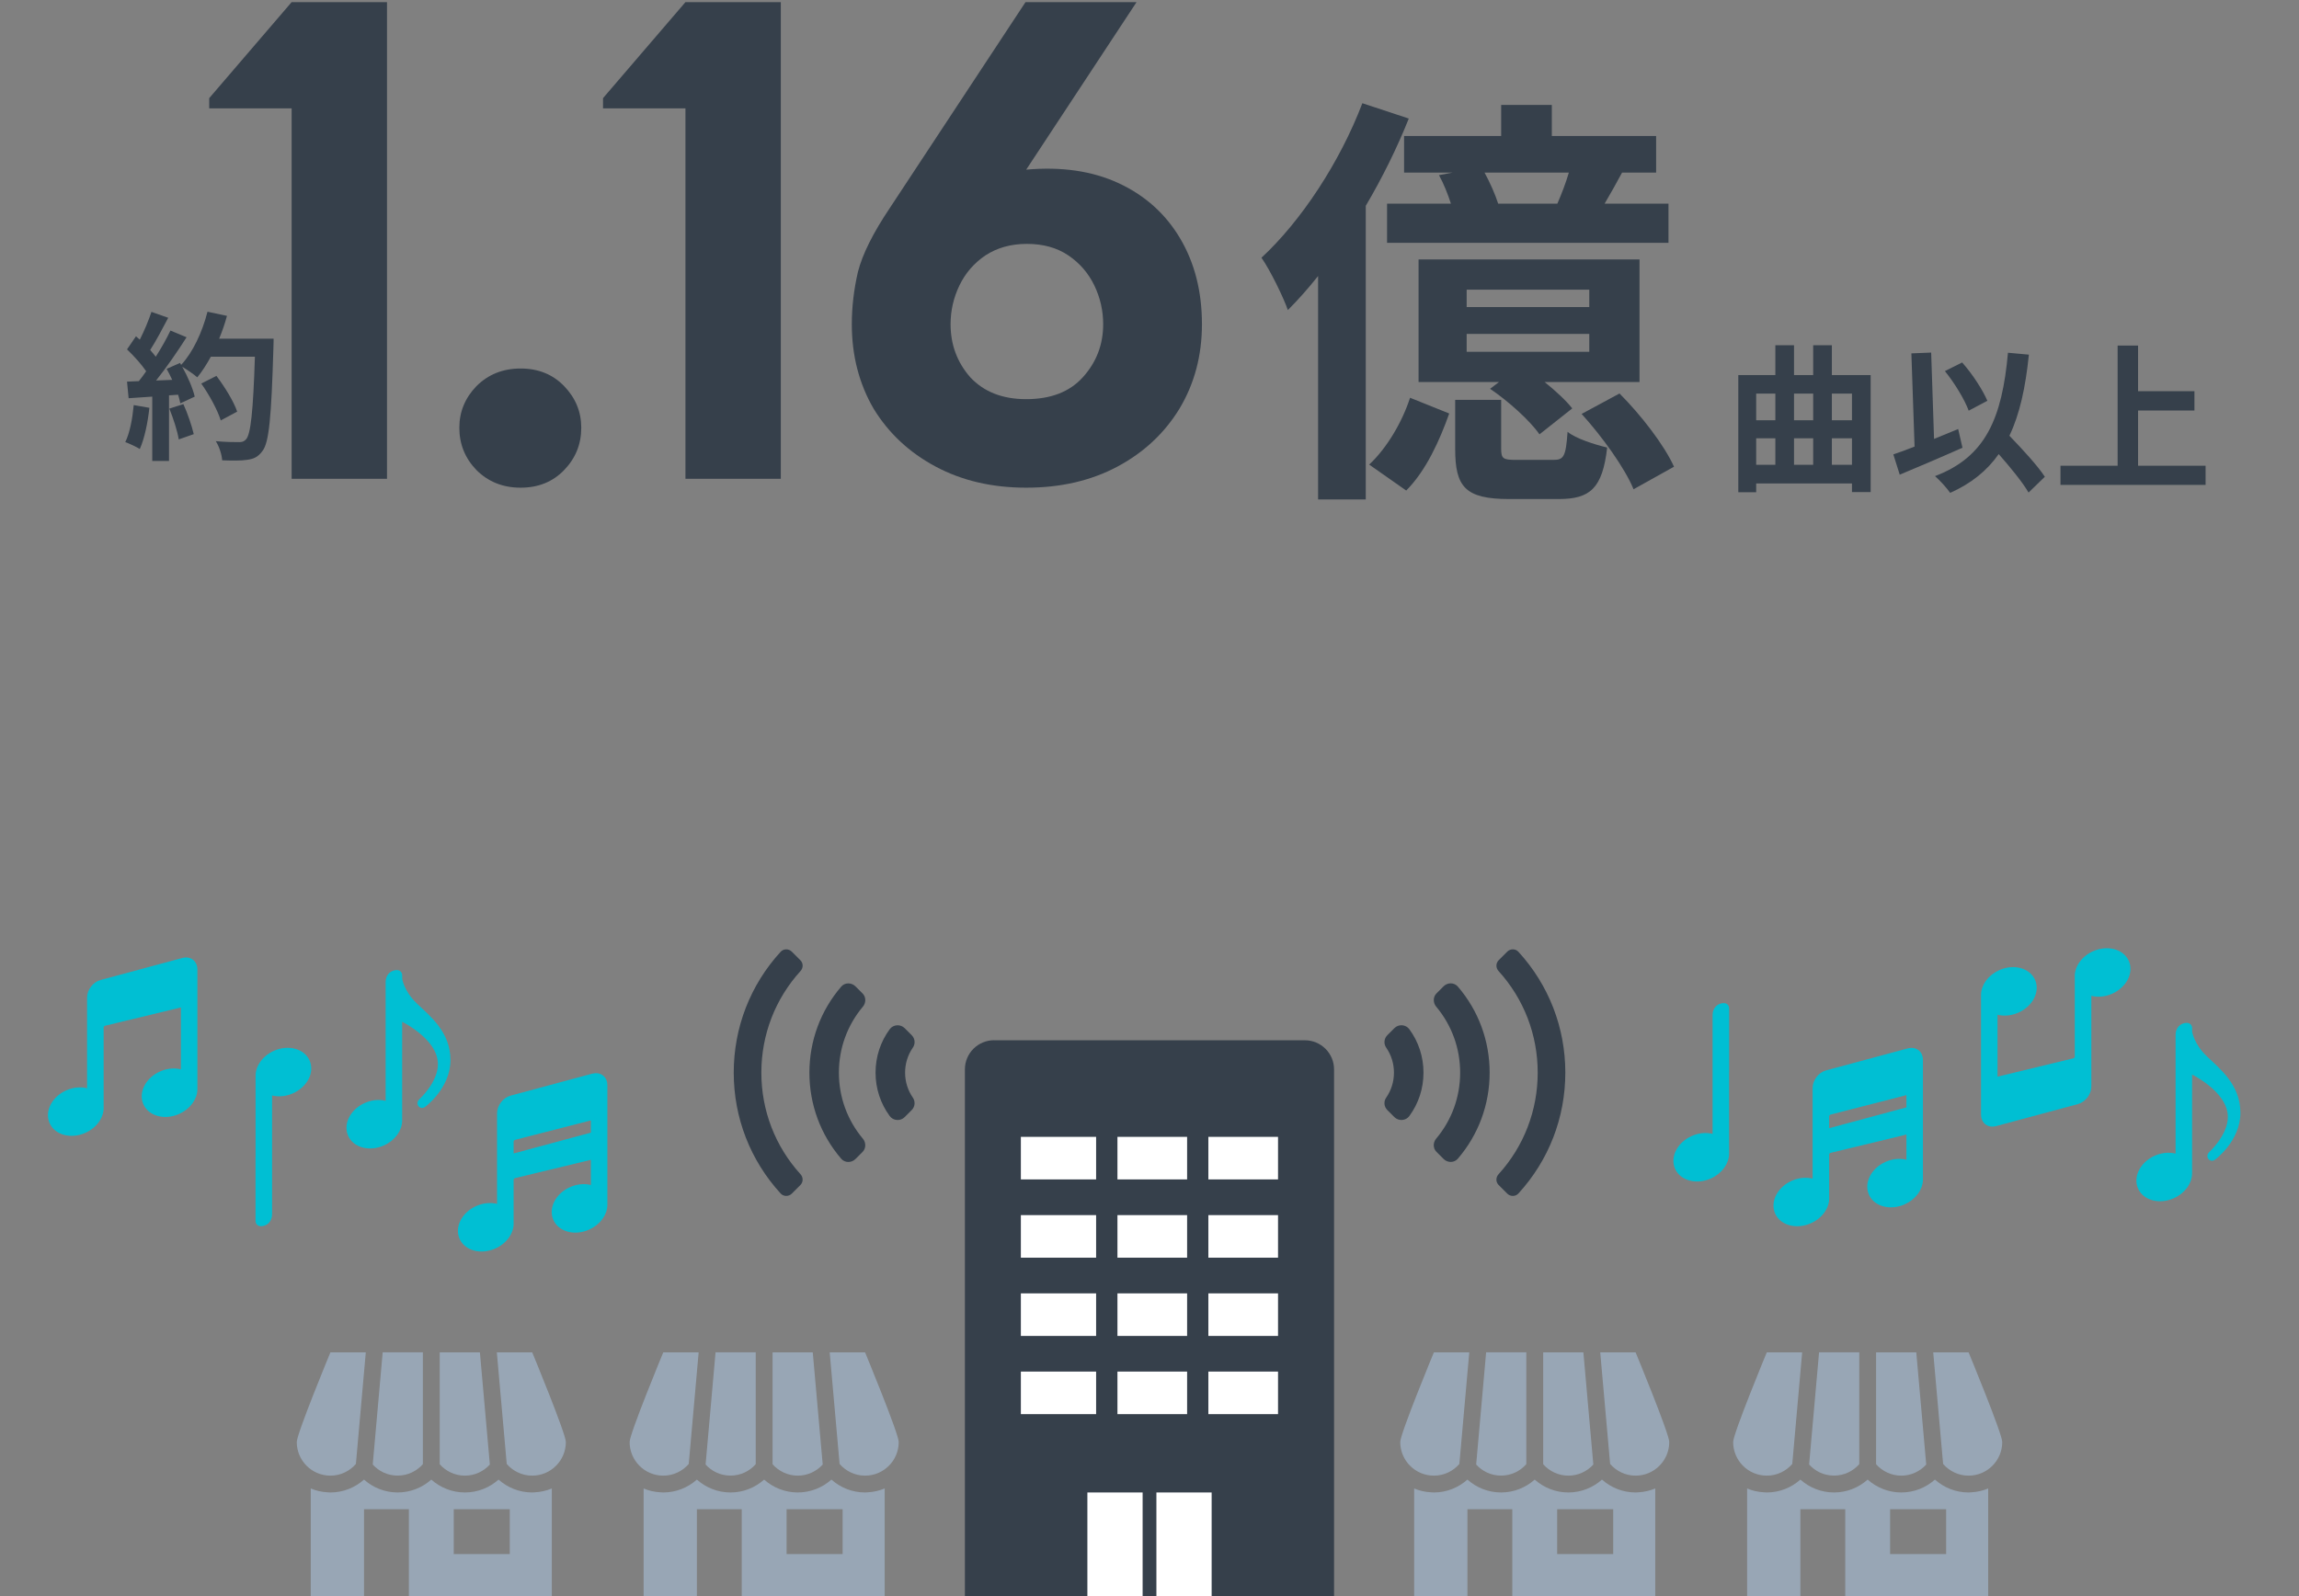 <svg width="432" height="300" viewBox="0 0 432 300" fill="none" xmlns="http://www.w3.org/2000/svg">
<rect x="0" y="0" width="432" height="300" fill="#808080" stroke="none"/>
<path d="M192.831 91.664C186.431 91.664 180.756 90.342 175.807 87.696C170.857 85.051 166.975 81.424 164.159 76.816C161.428 72.123 160.062 66.832 160.062 60.944C160.062 57.702 160.447 54.416 161.215 51.088C162.068 47.76 164.073 43.75 167.23 39.056L192.702 0.4H213.566L192.831 31.888C199.487 31.291 205.289 32.144 210.239 34.448C215.188 36.752 219.028 40.208 221.759 44.816C224.489 49.424 225.855 54.8 225.855 60.944C225.855 66.832 224.447 72.123 221.631 76.816C218.815 81.424 214.932 85.051 209.983 87.696C205.033 90.342 199.316 91.664 192.831 91.664ZM192.831 75.024C197.439 75.024 200.98 73.659 203.454 70.928C206.014 68.112 207.295 64.784 207.295 60.944C207.295 58.384 206.74 55.952 205.631 53.648C204.521 51.344 202.9 49.467 200.767 48.016C198.633 46.566 196.03 45.84 192.958 45.84C189.972 45.84 187.369 46.566 185.15 48.016C183.017 49.467 181.396 51.344 180.286 53.648C179.177 55.952 178.622 58.384 178.622 60.944C178.622 64.784 179.86 68.112 182.335 70.928C184.895 73.659 188.393 75.024 192.831 75.024Z" fill="#36404B"/>
<path d="M128.801 90V20.368H113.312V18.448L128.801 0.4H146.721V90H128.801Z" fill="#36404B"/>
<path d="M97.832 91.664C94.504 91.664 91.731 90.554 89.513 88.336C87.379 86.117 86.312 83.472 86.312 80.4C86.312 77.413 87.379 74.81 89.513 72.592C91.731 70.373 94.504 69.264 97.832 69.264C101.16 69.264 103.891 70.373 106.024 72.592C108.158 74.81 109.224 77.413 109.224 80.4C109.224 83.472 108.158 86.117 106.024 88.336C103.891 90.554 101.16 91.664 97.832 91.664Z" fill="#36404B"/>
<path d="M54.8 90V20.368H39.312V18.448L54.8 0.4H72.721V90H54.8Z" fill="#36404B"/>
<path d="M281.519 38.28H292.639C293.439 36.44 294.239 34.36 294.799 32.44H278.959C279.999 34.36 280.959 36.52 281.519 38.28ZM263.839 25.56H282.079V19.72H291.599V25.56H311.199V32.44H304.799C303.679 34.52 302.559 36.52 301.519 38.28H313.519V45.64H260.639V38.28H272.639C272.079 36.52 271.279 34.52 270.399 32.92L272.959 32.44H263.839V25.56ZM298.639 57.72V54.44H275.599V57.72H298.639ZM298.639 66.12V62.76H275.599V66.12H298.639ZM308.079 48.76V71.8H290.239C292.319 73.48 294.239 75.24 295.439 76.76L289.279 81.64C287.519 79.08 283.439 75.4 279.999 73.08L281.679 71.8H266.559V48.76H308.079ZM255.999 19.4L264.719 22.28C262.559 27.72 259.759 33.4 256.639 38.68V93.88H247.679V51.88C245.839 54.2 243.919 56.36 241.999 58.28C241.199 55.96 238.719 50.84 237.039 48.44C244.479 41.56 251.759 30.52 255.999 19.4ZM264.239 92.2L257.279 87.32C260.639 84.2 263.519 79.24 264.959 74.76L272.319 77.72C270.559 82.68 267.999 88.44 264.239 92.2ZM284.879 86.44H291.919C293.839 86.44 294.239 85.8 294.559 81.16C296.079 82.44 299.679 83.56 301.999 84.12C301.119 91.8 298.799 93.8 292.879 93.8H283.599C275.279 93.8 273.439 91.48 273.439 84.36V75.16H282.079V84.28C282.079 86.2 282.399 86.44 284.879 86.44ZM297.199 77.8L304.319 73.96C308.319 77.96 312.719 83.64 314.559 87.72L306.959 91.96C305.359 88.04 301.119 82.12 297.199 77.8Z" fill="#36404B"/>
<path d="M401.76 87.54H414.45V91.14H387.18V87.54H397.92V64.95H401.76V73.53H412.35V77.16H401.76V87.54Z" fill="#36404B"/>
<path d="M373.443 75.329L369.933 77.189C369.183 75.12 367.263 71.969 365.463 69.749L368.703 68.129C370.653 70.32 372.543 73.26 373.443 75.329ZM367.953 80.639L368.763 84.15C364.803 85.919 360.363 87.809 356.973 89.219L355.773 85.409C356.913 85.019 358.263 84.54 359.763 83.939L359.163 66.419L362.883 66.269L363.423 82.499C364.923 81.87 366.453 81.24 367.953 80.639ZM384.243 89.609L381.183 92.579C380.043 90.629 377.793 87.87 375.573 85.35C373.383 88.469 370.413 90.87 366.453 92.639C365.943 91.859 364.473 90.24 363.603 89.49C373.113 85.889 376.203 78.629 377.313 66.299L381.243 66.659C380.613 72.809 379.533 77.82 377.583 81.9C380.073 84.48 382.863 87.51 384.243 89.609Z" fill="#36404B"/>
<path d="M344.221 87.36H348.001V82.38H344.221V87.36ZM330.001 82.38V87.36H333.601V82.38H330.001ZM333.601 73.98H330.001V78.99H333.601V73.98ZM340.711 82.38H337.111V87.36H340.711V82.38ZM340.711 73.98H337.111V78.99H340.711V73.98ZM348.001 73.98H344.221V78.99H348.001V73.98ZM344.221 70.5H351.511V92.49H348.001V90.87H330.001V92.52H326.641V70.5H333.601V64.89H337.111V70.5H340.711V64.89H344.221V70.5Z" fill="#36404B"/>
<path d="M25.129 76.14L28.069 76.65C27.769 79.47 27.139 82.47 26.269 84.39C25.639 84 24.319 83.37 23.539 83.1C24.409 81.33 24.889 78.66 25.129 76.14ZM31.819 76.8L34.459 75.96C35.269 77.73 36.049 80.07 36.409 81.6L33.589 82.59C33.349 81.06 32.569 78.63 31.819 76.8ZM41.179 63.66H51.409C51.409 63.66 51.409 64.86 51.379 65.31C50.989 78.45 50.569 83.19 49.309 84.78C48.469 85.92 47.689 86.25 46.429 86.43C45.349 86.61 43.489 86.58 41.749 86.52C41.689 85.5 41.209 83.94 40.549 82.92C42.439 83.1 44.149 83.1 44.959 83.1C45.529 83.1 45.859 82.98 46.219 82.59C47.119 81.66 47.569 77.28 47.899 67.05H39.619C38.809 68.52 37.969 69.84 37.069 70.92C36.469 70.38 35.149 69.48 34.249 68.94C35.299 70.83 36.259 73.05 36.589 74.55L33.889 75.81C33.799 75.33 33.649 74.79 33.469 74.19L31.759 74.31V86.64H28.609V74.55L24.169 74.85L23.869 71.73L26.089 71.64C26.539 71.07 27.019 70.44 27.469 69.78C26.599 68.49 25.129 66.87 23.869 65.67L25.549 63.21C25.789 63.42 26.029 63.63 26.269 63.84C27.109 62.19 27.949 60.18 28.459 58.62L31.609 59.73C30.529 61.8 29.299 64.11 28.219 65.79C28.609 66.21 28.969 66.66 29.269 67.05C30.349 65.37 31.309 63.63 32.029 62.13L35.059 63.39C33.379 66.03 31.279 69.09 29.329 71.52L32.359 71.4C32.029 70.68 31.669 69.96 31.309 69.33L33.829 68.22L34.039 68.58C36.259 66.21 38.029 62.37 38.989 58.59L42.649 59.37C42.259 60.84 41.749 62.28 41.179 63.66ZM44.569 77.37L41.479 79.02C40.909 77.13 39.349 74.25 37.819 72.09L40.669 70.65C42.229 72.72 43.939 75.48 44.569 77.37Z" fill="#36404B"/>
<g clip-path="url(#clip0_2738_18650)">
<path d="M36.592 182.19C36.592 180.96 35.622 180.21 34.432 180.53L19.022 184.68C17.832 185 16.862 186.27 16.862 187.5V205.23C15.672 204.73 14.142 204.75 12.692 205.38C10.222 206.46 8.912 208.92 9.772 210.89C10.632 212.85 13.322 213.57 15.792 212.49C17.832 211.6 19.082 209.76 18.972 208.04V193.11C18.972 192.76 19.252 192.4 19.592 192.32L33.872 188.87C34.212 188.79 34.492 189.01 34.492 189.36V201.68C33.302 201.18 31.772 201.19 30.312 201.83C27.842 202.91 26.532 205.37 27.392 207.34C28.252 209.3 30.942 210.02 33.412 208.94C35.372 208.08 36.602 206.36 36.592 204.7V182.2V182.19Z" fill="#00BFD3" stroke="#00BFD3" stroke-linecap="round" stroke-linejoin="round"/>
<path d="M77.956 188.94C75.406 186.52 75.076 184.02 75.076 184.02V183.32C75.076 183.05 74.936 182.83 74.596 182.83C73.666 182.83 72.966 183.52 72.966 184.56V207.6C71.776 207.1 70.246 207.11 68.786 207.75C66.316 208.83 65.006 211.29 65.866 213.26C66.726 215.22 69.416 215.94 71.886 214.86C73.886 213.99 75.116 212.21 75.066 210.52C75.066 210.52 75.066 193.47 75.066 191.24C75.066 191.24 82.786 194.68 82.786 200.02C82.786 203.73 79.096 207.02 79.096 207.02C78.676 207.44 79.166 207.98 79.566 207.66C79.566 207.66 84.146 204.31 84.146 199.26C84.146 194.21 80.496 191.37 77.956 188.95V188.94Z" fill="#00BFD3" stroke="#00BFD3" stroke-linecap="round" stroke-linejoin="round"/>
<path d="M48.516 217.56V229.49C48.516 229.76 48.656 229.98 48.996 229.98C49.926 229.98 50.626 229.29 50.626 228.25V205.21C51.816 205.71 53.346 205.7 54.806 205.06C57.276 203.98 58.586 201.52 57.726 199.55C56.866 197.59 54.176 196.87 51.706 197.95C49.706 198.82 48.476 200.6 48.526 202.29V217.52C48.526 217.52 48.526 217.55 48.526 217.56H48.516Z" fill="#00BFD3" stroke="#00BFD3" stroke-linecap="round" stroke-linejoin="round"/>
<path d="M111.471 202.27L96.061 206.42C94.871 206.74 93.901 208.01 93.901 209.24V226.97C92.711 226.47 91.181 226.49 89.731 227.12C87.261 228.2 85.951 230.66 86.811 232.63C87.671 234.59 90.361 235.31 92.831 234.23C94.871 233.34 96.121 231.5 96.011 229.78V221.75C96.011 221.4 96.291 221.04 96.631 220.96L110.911 217.51C111.251 217.43 111.531 217.65 111.531 218V223.42C110.341 222.92 108.811 222.93 107.351 223.57C104.881 224.65 103.571 227.11 104.431 229.08C105.291 231.04 107.981 231.76 110.451 230.68C112.411 229.82 113.641 228.1 113.631 226.44V203.94C113.631 202.71 112.661 201.96 111.471 202.28V202.27ZM111.471 213.29L96.061 217.44C96.061 217.44 96.021 217.45 96.011 217.46V214.56C96.011 214.21 96.291 213.85 96.631 213.77L110.911 210.1C111.251 210.02 111.531 210.24 111.531 210.59V213.28C111.531 213.28 111.491 213.28 111.481 213.29H111.471Z" fill="#00BFD3" stroke="#00BFD3" stroke-linecap="round" stroke-linejoin="round"/>
<path d="M372.75 209.53C372.75 210.76 373.72 211.51 374.91 211.19L390.32 207.04C391.51 206.72 392.48 205.45 392.48 204.22V186.49C393.67 186.99 395.2 186.97 396.65 186.34C399.12 185.26 400.43 182.8 399.57 180.83C398.71 178.87 396.02 178.15 393.55 179.23C391.51 180.12 390.26 181.96 390.37 183.68V198.61C390.37 198.96 390.09 199.32 389.75 199.4L375.47 202.85C375.13 202.93 374.85 202.71 374.85 202.36V190.04C376.04 190.54 377.57 190.53 379.03 189.89C381.5 188.81 382.81 186.35 381.95 184.38C381.09 182.42 378.4 181.7 375.93 182.78C373.97 183.64 372.74 185.36 372.75 187.02V209.52V209.53Z" fill="#00BFD3" stroke="#00BFD3" stroke-linecap="round" stroke-linejoin="round"/>
<path d="M414.299 198.86C411.749 196.44 411.419 193.94 411.419 193.94V193.24C411.419 192.97 411.279 192.75 410.939 192.75C410.009 192.75 409.309 193.44 409.309 194.48V217.52C408.119 217.02 406.589 217.03 405.129 217.67C402.659 218.75 401.349 221.21 402.209 223.18C403.069 225.14 405.759 225.86 408.229 224.78C410.229 223.91 411.459 222.13 411.409 220.44C411.409 220.44 411.409 203.39 411.409 201.16C411.409 201.16 419.129 204.6 419.129 209.94C419.129 213.65 415.439 216.94 415.439 216.94C415.019 217.36 415.509 217.9 415.909 217.58C415.909 217.58 420.489 214.23 420.489 209.18C420.489 204.13 416.839 201.29 414.299 198.87V198.86Z" fill="#00BFD3" stroke="#00BFD3" stroke-linecap="round" stroke-linejoin="round"/>
<path d="M324.419 201.46V189.53C324.419 189.26 324.279 189.04 323.939 189.04C323.009 189.04 322.309 189.73 322.309 190.77V213.81C321.119 213.31 319.589 213.32 318.129 213.96C315.659 215.04 314.349 217.5 315.209 219.47C316.069 221.43 318.759 222.15 321.229 221.07C323.229 220.2 324.459 218.42 324.409 216.73V201.5C324.409 201.5 324.409 201.47 324.409 201.46H324.419Z" fill="#00BFD3" stroke="#00BFD3" stroke-linecap="round" stroke-linejoin="round"/>
<path d="M358.674 197.52L343.264 201.67C342.074 201.99 341.104 203.26 341.104 204.49V222.22C339.914 221.72 338.384 221.74 336.934 222.37C334.464 223.45 333.154 225.91 334.014 227.88C334.874 229.84 337.564 230.56 340.034 229.48C342.074 228.59 343.324 226.75 343.214 225.03V217C343.214 216.65 343.494 216.29 343.834 216.21L358.114 212.76C358.454 212.68 358.734 212.9 358.734 213.25V218.67C357.544 218.17 356.014 218.18 354.554 218.82C352.084 219.9 350.774 222.36 351.634 224.33C352.494 226.29 355.184 227.01 357.654 225.93C359.614 225.07 360.844 223.35 360.834 221.69V199.19C360.834 197.96 359.864 197.21 358.674 197.53V197.52ZM358.674 208.54L343.264 212.69C343.264 212.69 343.224 212.7 343.214 212.71V209.81C343.214 209.46 343.494 209.1 343.834 209.02L358.114 205.35C358.454 205.27 358.734 205.49 358.734 205.84V208.53C358.734 208.53 358.694 208.53 358.684 208.54H358.674Z" fill="#00BFD3" stroke="#00BFD3" stroke-linecap="round" stroke-linejoin="round"/>
<path d="M269.916 216.491C269.256 215.831 269.255 214.741 269.865 214.021C272.785 210.551 274.375 206.201 274.375 201.611C274.375 197.021 272.785 192.681 269.865 189.201C269.265 188.481 269.256 187.401 269.916 186.731L271.266 185.381C272.006 184.641 273.245 184.631 273.935 185.431C277.805 189.931 279.916 195.611 279.916 201.611C279.916 207.611 277.805 213.291 273.935 217.791C273.255 218.591 272.006 218.581 271.266 217.841L269.916 216.491Z" fill="#36404B"/>
<path d="M260.685 208.64C260.065 208.02 259.965 207.04 260.475 206.31C261.425 204.94 261.935 203.31 261.935 201.61C261.935 199.91 261.425 198.28 260.475 196.91C259.975 196.18 260.065 195.21 260.685 194.58L262.015 193.25C262.815 192.45 264.155 192.54 264.825 193.45C266.555 195.8 267.485 198.64 267.485 201.61C267.485 204.58 266.555 207.42 264.825 209.77C264.155 210.68 262.815 210.76 262.015 209.97L260.685 208.64Z" fill="#36404B"/>
<path d="M281.606 222.73C281.046 222.17 281.056 221.29 281.586 220.71C286.346 215.47 288.946 208.74 288.946 201.61C288.946 194.48 286.346 187.75 281.586 182.51C281.056 181.93 281.056 181.04 281.606 180.49L283.226 178.87C283.806 178.29 284.766 178.29 285.316 178.89C291.016 185.11 294.136 193.12 294.136 201.61C294.136 210.1 291.016 218.11 285.316 224.33C284.766 224.93 283.806 224.93 283.226 224.35L281.606 222.73Z" fill="#36404B"/>
<path d="M162.094 186.74C162.754 187.4 162.754 188.49 162.144 189.21C159.224 192.68 157.634 197.03 157.634 201.62C157.634 206.21 159.224 210.55 162.144 214.03C162.744 214.75 162.754 215.83 162.094 216.5L160.744 217.85C160.004 218.59 158.764 218.6 158.074 217.8C154.204 213.3 152.094 207.62 152.094 201.62C152.094 195.62 154.204 189.94 158.074 185.44C158.754 184.64 160.004 184.65 160.744 185.39L162.094 186.74Z" fill="#36404B"/>
<path d="M171.323 194.58C171.943 195.2 172.043 196.18 171.533 196.91C170.583 198.28 170.073 199.91 170.073 201.61C170.073 203.31 170.583 204.94 171.533 206.31C172.033 207.04 171.943 208.01 171.323 208.64L169.993 209.97C169.193 210.77 167.853 210.68 167.183 209.77C165.453 207.42 164.523 204.58 164.523 201.61C164.523 198.64 165.453 195.8 167.183 193.45C167.853 192.54 169.193 192.46 169.993 193.25L171.323 194.58Z" fill="#36404B"/>
<path d="M150.405 180.49C150.965 181.05 150.955 181.93 150.425 182.51C145.665 187.75 143.065 194.48 143.065 201.61C143.065 208.74 145.665 215.47 150.425 220.71C150.955 221.29 150.955 222.18 150.405 222.73L148.785 224.35C148.205 224.93 147.245 224.93 146.695 224.33C140.995 218.11 137.875 210.1 137.875 201.61C137.875 193.12 140.995 185.11 146.695 178.89C147.245 178.29 148.205 178.29 148.785 178.87L150.405 180.49Z" fill="#36404B"/>
<path d="M186.782 195.53H245.202C248.222 195.53 250.682 197.98 250.682 201.01V300.01H181.312V201C181.312 197.98 183.762 195.52 186.792 195.52L186.782 195.53Z" fill="#36404B"/>
<path d="M205.968 213.68H191.828V221.68H205.968V213.68Z" fill="white"/>
<path d="M223.067 213.68H209.977V221.68H223.067V213.68Z" fill="white"/>
<path d="M240.152 213.68H227.062V221.68H240.152V213.68Z" fill="white"/>
<path d="M205.968 228.39H191.828V236.39H205.968V228.39Z" fill="white"/>
<path d="M223.067 228.39H209.977V236.39H223.067V228.39Z" fill="white"/>
<path d="M240.152 228.39H227.062V236.39H240.152V228.39Z" fill="white"/>
<path d="M205.968 243.1H191.828V251.1H205.968V243.1Z" fill="white"/>
<path d="M223.067 243.1H209.977V251.1H223.067V243.1Z" fill="white"/>
<path d="M240.152 243.1H227.062V251.1H240.152V243.1Z" fill="white"/>
<path d="M205.968 257.799H191.828V265.799H205.968V257.799Z" fill="white"/>
<path d="M223.067 257.799H209.977V265.799H223.067V257.799Z" fill="white"/>
<path d="M240.152 257.799H227.062V265.799H240.152V257.799Z" fill="white"/>
<path d="M214.708 280.52H204.328V300H214.708V280.52Z" fill="white"/>
<path d="M227.677 280.52H217.297V300H227.677V280.52Z" fill="white"/>
<path d="M100.531 280.49C100.351 280.49 100.181 280.52 100.001 280.52C97.571 280.52 95.361 279.6 93.681 278.1C92.001 279.6 89.791 280.52 87.361 280.52C84.931 280.52 82.721 279.6 81.041 278.1C79.361 279.6 77.151 280.52 74.721 280.52C72.291 280.52 70.081 279.6 68.401 278.1C66.721 279.6 64.511 280.52 62.081 280.52C61.901 280.52 61.731 280.5 61.551 280.49C60.441 280.43 59.371 280.19 58.391 279.77V300H68.401V283.67H76.831V300H103.691V279.77C102.711 280.18 101.641 280.43 100.531 280.49ZM95.791 292.1H85.261V283.67H95.791V292.1Z" fill="#98A6B5"/>
<path d="M70.041 275.26L71.911 254.18H79.461V275.2C78.301 276.52 76.611 277.35 74.721 277.35C72.831 277.35 71.191 276.54 70.031 275.26H70.041Z" fill="#98A6B5"/>
<path d="M62.086 277.359C58.596 277.359 55.766 274.529 55.766 271.039C55.766 269.449 62.086 254.189 62.086 254.189H68.736L66.876 275.159C65.716 276.509 64.006 277.359 62.086 277.359Z" fill="#98A6B5"/>
<path d="M106.329 271.039C106.329 274.529 103.499 277.359 100.009 277.359C98.089 277.359 96.379 276.499 95.219 275.159L93.359 254.189H100.009C100.009 254.189 106.329 269.459 106.329 271.039Z" fill="#98A6B5"/>
<path d="M82.627 275.209V254.189H90.177L92.047 275.269C90.887 276.549 89.217 277.359 87.357 277.359C85.497 277.359 83.777 276.529 82.617 275.209H82.627Z" fill="#98A6B5"/>
<path d="M163.077 280.49C162.897 280.49 162.728 280.52 162.548 280.52C160.118 280.52 157.908 279.6 156.228 278.1C154.548 279.6 152.338 280.52 149.908 280.52C147.478 280.52 145.268 279.6 143.588 278.1C141.908 279.6 139.698 280.52 137.268 280.52C134.838 280.52 132.628 279.6 130.948 278.1C129.268 279.6 127.058 280.52 124.628 280.52C124.448 280.52 124.278 280.5 124.098 280.49C122.988 280.43 121.918 280.19 120.938 279.77V300H130.948V283.67H139.378V300H166.238V279.77C165.258 280.18 164.187 280.43 163.077 280.49ZM158.338 292.1H147.808V283.67H158.338V292.1Z" fill="#98A6B5"/>
<path d="M132.588 275.26L134.458 254.18H142.008V275.2C140.848 276.52 139.158 277.35 137.268 277.35C135.378 277.35 133.738 276.54 132.578 275.26H132.588Z" fill="#98A6B5"/>
<path d="M124.632 277.359C121.142 277.359 118.312 274.529 118.312 271.039C118.312 269.449 124.632 254.189 124.632 254.189H131.282L129.422 275.159C128.262 276.509 126.552 277.359 124.632 277.359Z" fill="#98A6B5"/>
<path d="M168.876 271.039C168.876 274.529 166.046 277.359 162.556 277.359C160.636 277.359 158.926 276.499 157.766 275.159L155.906 254.189H162.556C162.556 254.189 168.876 269.459 168.876 271.039Z" fill="#98A6B5"/>
<path d="M145.174 275.209V254.189H152.724L154.594 275.269C153.434 276.549 151.764 277.359 149.904 277.359C148.044 277.359 146.324 276.529 145.164 275.209H145.174Z" fill="#98A6B5"/>
<path d="M307.874 280.49C307.694 280.49 307.524 280.52 307.344 280.52C304.914 280.52 302.704 279.6 301.024 278.1C299.344 279.6 297.134 280.52 294.704 280.52C292.274 280.52 290.064 279.6 288.384 278.1C286.704 279.6 284.494 280.52 282.064 280.52C279.634 280.52 277.424 279.6 275.744 278.1C274.064 279.6 271.854 280.52 269.424 280.52C269.244 280.52 269.074 280.5 268.894 280.49C267.784 280.43 266.714 280.19 265.734 279.77V300H275.744V283.67H284.174V300H311.034V279.77C310.054 280.18 308.984 280.43 307.874 280.49ZM303.134 292.1H292.604V283.67H303.134V292.1Z" fill="#98A6B5"/>
<path d="M277.385 275.26L279.255 254.18H286.805V275.2C285.645 276.52 283.955 277.35 282.065 277.35C280.175 277.35 278.535 276.54 277.375 275.26H277.385Z" fill="#98A6B5"/>
<path d="M269.437 277.359C265.947 277.359 263.117 274.529 263.117 271.039C263.117 269.449 269.437 254.189 269.437 254.189H276.087L274.227 275.159C273.067 276.509 271.357 277.359 269.437 277.359Z" fill="#98A6B5"/>
<path d="M313.665 271.039C313.665 274.529 310.835 277.359 307.345 277.359C305.425 277.359 303.715 276.499 302.555 275.159L300.695 254.189H307.345C307.345 254.189 313.665 269.459 313.665 271.039Z" fill="#98A6B5"/>
<path d="M289.979 275.209V254.189H297.529L299.399 275.269C298.239 276.549 296.569 277.359 294.709 277.359C292.849 277.359 291.129 276.529 289.969 275.209H289.979Z" fill="#98A6B5"/>
<path d="M370.437 280.49C370.257 280.49 370.087 280.52 369.907 280.52C367.477 280.52 365.267 279.6 363.587 278.1C361.907 279.6 359.697 280.52 357.267 280.52C354.837 280.52 352.627 279.6 350.947 278.1C349.267 279.6 347.057 280.52 344.627 280.52C342.197 280.52 339.987 279.6 338.307 278.1C336.627 279.6 334.417 280.52 331.987 280.52C331.807 280.52 331.637 280.5 331.457 280.49C330.347 280.43 329.277 280.19 328.297 279.77V300H338.307V283.67H346.737V300H373.597V279.77C372.617 280.18 371.547 280.43 370.437 280.49ZM365.697 292.1H355.167V283.67H365.697V292.1Z" fill="#98A6B5"/>
<path d="M339.948 275.26L341.818 254.18H349.367V275.2C348.207 276.52 346.518 277.35 344.628 277.35C342.738 277.35 341.097 276.54 339.938 275.26H339.948Z" fill="#98A6B5"/>
<path d="M331.992 277.359C328.502 277.359 325.672 274.529 325.672 271.039C325.672 269.449 331.992 254.189 331.992 254.189H338.642L336.782 275.159C335.622 276.509 333.912 277.359 331.992 277.359Z" fill="#98A6B5"/>
<path d="M376.236 271.039C376.236 274.529 373.406 277.359 369.916 277.359C367.996 277.359 366.286 276.499 365.126 275.159L363.266 254.189H369.916C369.916 254.189 376.236 269.459 376.236 271.039Z" fill="#98A6B5"/>
<path d="M352.533 275.209V254.189H360.083L361.953 275.269C360.793 276.549 359.123 277.359 357.263 277.359C355.403 277.359 353.683 276.529 352.523 275.209H352.533Z" fill="#98A6B5"/>
</g>
<defs>
<clipPath id="clip0_2738_18650">
<rect width="432" height="136" fill="white" transform="translate(0 164)"/>
</clipPath>
</defs>
</svg>
